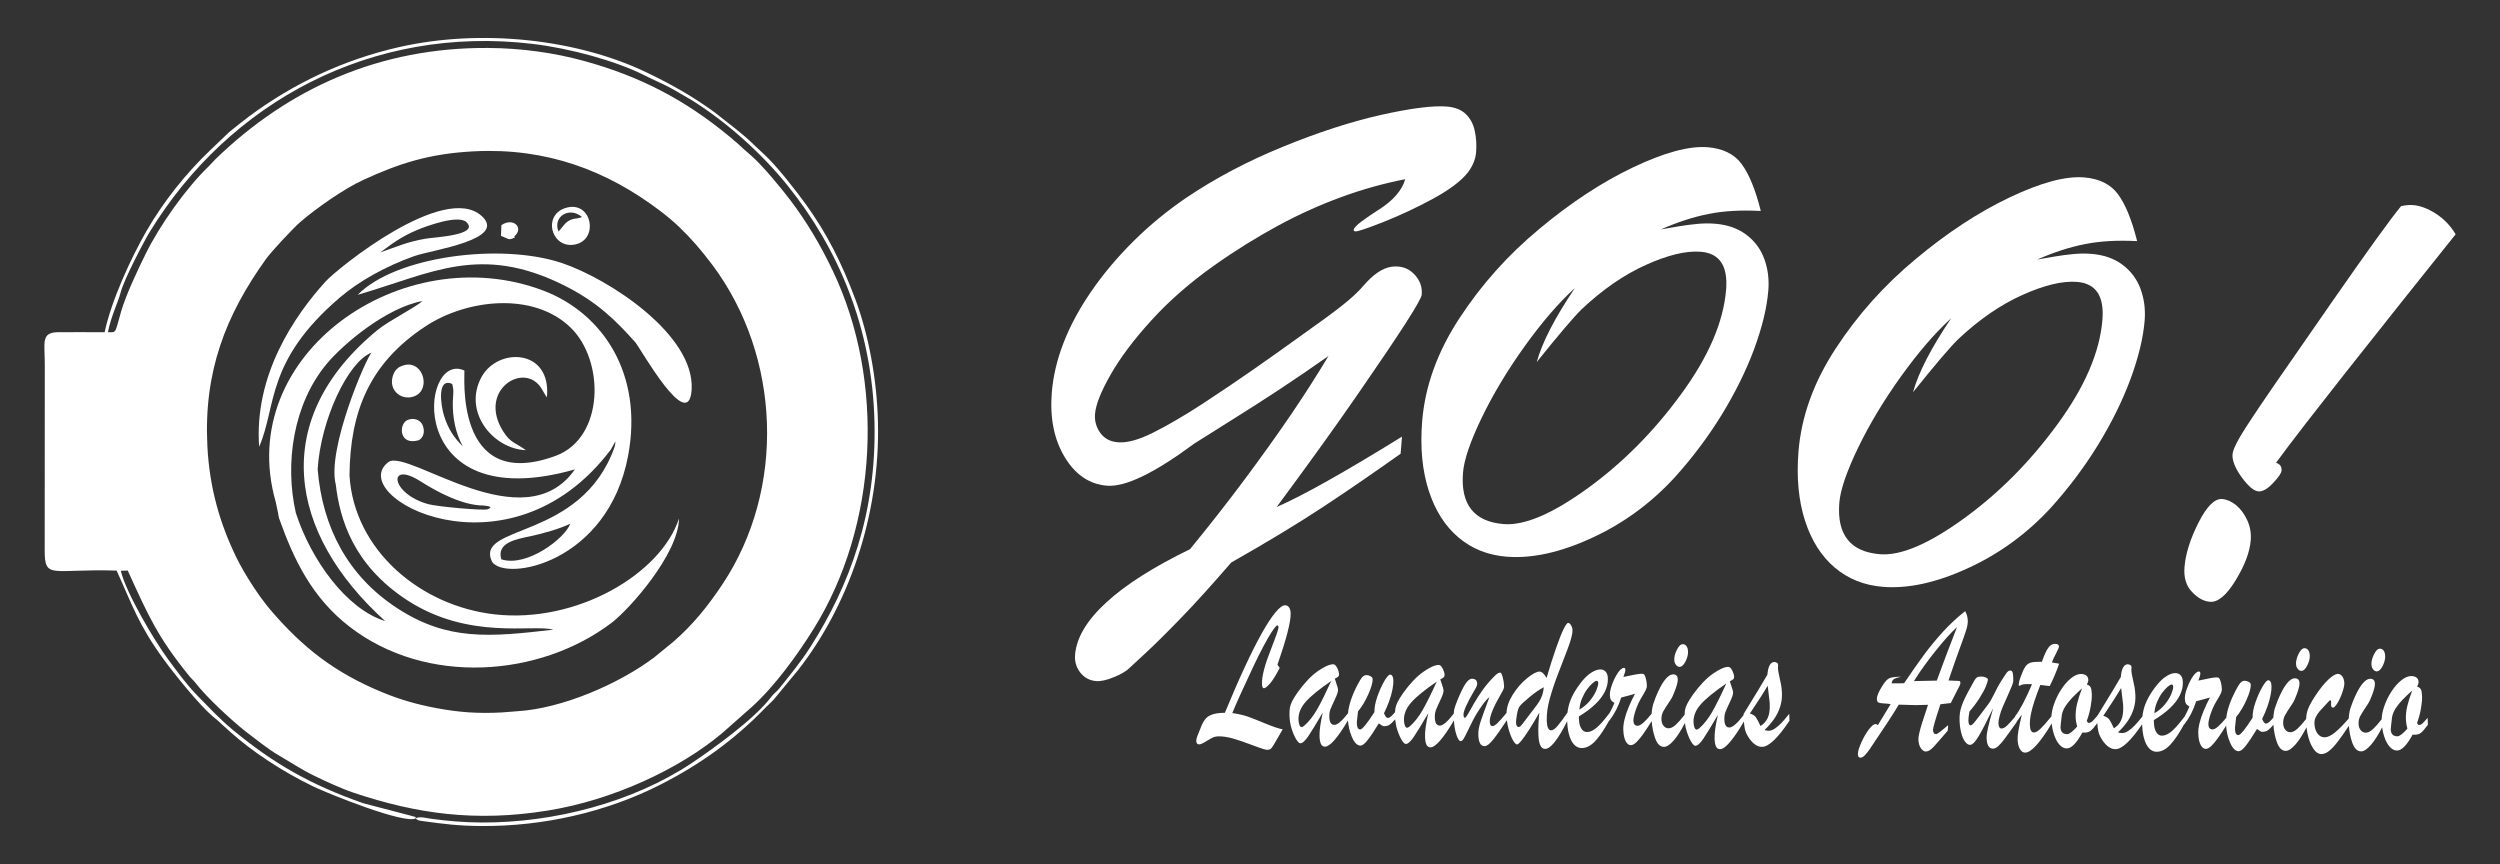<?xml version="1.0" encoding="UTF-8"?> <svg xmlns="http://www.w3.org/2000/svg" id="Capa_1" data-name="Capa 1" viewBox="0 0 2441.93 843.92"><rect x="0" y="0" width="2441.93" height="843.92" fill="#333333" stroke="none"/><defs><style> .cls-1 { fill: #fff; fill-rule: evenodd; } </style></defs><path class="cls-1" d="m489.67,546.33c-4.87-16.27,14.32-19.6,28.36-22.55,12.51-2.63,29.06-7.37,38.98-12.24-4.78,13.89-42.25,42.91-67.34,34.79h0Zm-200.69-45.27c-11.12-48.71-2.4-106.53,30.1-145.62,15.97-19.21,57.92-54.76,93.46-61.38-6.36,6.1-32.56,19.06-43.74,28.24-106.12,87.15-87.8,198.46,7.44,284.37-38.15-11.8-72.56-60.22-87.26-105.61h0Zm-19.69-10.9c.73,3.78,1.59,7.3,2.25,10.63.34,1.7.56,4.07,1.08,5.54,14.49,40.81,32.28,77.48,68.59,105.65,75.01,58.2,186.16,49.5,256.14-3.6,17.25-13.09,65.35-66.98,65.87-101.9-17.7,54.28-100.02,102.64-180.03,93.62-72.49-8.17-137.31-62.68-141.81-135.55.52-62.77,19.66-109.98,74.43-145.94,40.15-26.36,105-33.91,141.45,1.26,33.64,32.47,33.21,107.9-14.63,125.44-100.39,36.81-88.25-82.54-89-83.37-44.01-20.56-60.57,144.5,107.88,96.57-49.46,70.99-161.82-19.76-181.82-7.41-44.47,32.79,116.45,121.1,216.96-11.97l4.53-8.06c-.29,2.23-.17,3.54-1,5.88-32.73,91.73-137.04,74.72-119.58,111.74,12.98,19.64,113.06,1.74,132.9-103.44,15.1-80.03-24.78-139.38-82.84-161.41-137.59-52.18-302.41,62.9-261.37,206.32h0Zm40.99-31.74c4.69,56.73,29.38,104.08,77.61,135.59,49.17,32.12,90.31,28.28,152.55,21.04-19.9-5.6-82.43,10.62-142.93-28.92-52.9-34.58-65.62-79.71-69.5-112.63-8.94-34.69,29.63-123.86,34.92-129.01-23.13,8.7-49.82,66.16-52.65,113.93h0Zm162.05,35.36c-20.52-.01-45.25-13.24-61.86-23.79-32.11-20.37-29.33,12.25,7.92,22.48,9.11,2.5,54.22,6.46,57.75,5.01,6.49-2.51.56-3.14-3.81-3.7h0Zm-38.61-87.63c-3.1-9.91-7.07-37.21,7.49-31.34.64,1.34.44-1.35,1.32,4.23.4,2.52.24,2.41.23,4.89-.02,2.58-.41,5.79-.47,8.55-.35,15.39,2.69,30.81,9.78,43.43-7.91-7.62-14.06-16.05-18.35-29.76Z"></path><path class="cls-1" d="m349.43,287.96c72.27-21.09,119.62-50.08,201.6-9.19,31.86,15.89,49.97,33.67,69.49,55.54,4.73,5.29,52.24,90.83,55.04,46.29,3.35-53.37-80.59-108.15-126.52-123.61-59.77-20.11-162.83-6.76-199.61,30.97Z"></path><path class="cls-1" d="m371.48,246.57c11.38-8.42,20.19-15.36,36.39-22.1,8.12-3.38,39.94-15.26,47.87-7.37,12.7,12.63-31.45,14.61-39.49,15.96-18.84,3.15-29.36,8.17-44.77,13.51h0Zm-118.35,189.84c17.32-39.65,5.89-83.44,78.84-145.83,18.45-15.78,44.97-30.69,72.77-40.47,17.18-6.04,91.61-16.03,65.58-39.28-36.67-32.73-140.63,51.25-152.26,64.08-30.7,33.85-70,91.49-64.93,161.5Z"></path><path class="cls-1" d="m513.65,439.71c-10.06-7.43-14.87-6.75-22.25-18.5-25.36-40.42,21.41-69.1,37.78-41.31l3.34,5.77c.23.36.63.9.83,1.2.19.3.53.83.85,1.21,4.74-47.55-47.76-49.15-63.8-19.93-18.66,33.98,11.16,70.37,43.25,71.56Z"></path><path class="cls-1" d="m545.48,226.14c-5.88-15.07,11.24-24.56,22.97-14.17-5.34,2.31-8.94.63-14.47,4.74-3.13,2.32-5.69,6.72-8.5,9.43h0Zm8.87-23.52c-25.49,5.85-16.14,41.29,7.72,36.11,22.76-4.94,16.3-41.62-7.72-36.11Z"></path><path class="cls-1" d="m391.68,357.8s-5.23,1.54-7.69,8.55c-5.51,15.67,9.53,26.15,21.91,20.21,15.93-7.65,6.09-37.82-14.22-28.76Z"></path><path class="cls-1" d="m409.15,429.97c4.4-2.57,6.22-8.15,3.7-14.56-2.1-5.34-8.88-7.85-15.02-5.05-8.39,3.84-8.44,25.34,11.32,19.61Z"></path><path class="cls-1" d="m502.62,230.62c9.28-8.03-1.21-18.65-12.85-10.73l-.43,10.45,7.11,3.09c.77.09,1.79.47,3.24-.14,6.59-2.78,1.77-.05,2.93-2.67Z"></path><path class="cls-1" d="m463.54,147.78c70.12-3.44,128.85,18.43,181.26,58.19,6.16,4.67,13.14,10.52,18.51,15.64,11.69,11.13,21.98,23.08,32.41,37.01,67.03,89.43,72.13,219,9.75,312.38-14.45,21.63-28.74,39.3-47.73,55.81l-18.81,15.37c-34.32,25.83-89.82,49.9-133.55,52.52-5.2.31-10.19.94-15.5,1.21-23.23,1.21-41.42-.12-63.2-4.17-19.69-3.66-35.92-8.41-52.89-15.39-46.81-19.23-78.27-43.88-109.77-80.81-11.35-13.32-25.48-35.26-33.35-51.48-15.71-32.38-25.99-67.05-28.11-108.29-3.73-72.68,17.84-127.81,57.22-182.73,5.28-7.37,26.4-30,33.34-36.01,15.36-13.31,42.71-32.53,61.4-41.14,35.22-16.2,64.64-25.92,109.02-28.11h0Zm256.04-8.46c5.06,4.75,9.27,8.48,14.34,12.84,10.82,9.3,30.15,32.82,38.55,44.02,15.45,20.6,28.35,41.88,40.9,68.16,51.55,107.95,44.27,248.86-18.53,349.77-15.83,25.43-37.8,55.85-60.32,76.28l-29.24,25.81c-42,35.26-107.09,65.35-170.12,75.52-70.66,11.4-128.15,3.25-189.9-17.46-12.19-4.09-27.57-11.28-38.52-16.61-12.72-6.2-23.7-13.63-34.93-20.11-5.3-3.06-11.44-7.47-16.36-11.18l-15.6-11.93c-13.73-10.84-37.82-33.11-48.69-47.14-2.26-2.91-4-4.16-6.26-6.93-30.76-37.73-40.43-59.72-60.12-103.08l-6.78.28c5.11,21.61,33.1,68.72,46.02,86.17,9.68,13.07,18.07,24.83,29.57,36.54,11.14,11.33,20.71,21.8,33.6,32.48,40.06,33.17,76.2,53.81,127.58,71.81l49.76,13.03c2.85,1.69.74-2.32,1.57,1.74,3.46-2.25,10.28-.21,14.97.42,16.49,2.23,32.18,3.56,48.95,3.66,71.02.41,148.28-19.77,205.87-58.18,20.51-13.69,61.38-43.22,77.02-64,3.07-4.07,5.68-5.46,8.54-9.07,10.25-12.93,20.3-24.79,30.19-40.29,38.24-59.99,64.56-130.46,62.55-219.21-2.12-93.21-36.09-170.63-84.67-231.17-25.26-31.48-59.29-61.91-93.09-83.19-3.99-2.51-7.24-4.11-11.1-6.47-3.73-2.28-8.2-4.82-11.25-6.42-7.91-4.13-16.04-7.5-23.78-11.45-28.83-14.72-74.06-26.76-109.8-31.05-157.22-18.85-296.91,56.73-374.66,184.32-5.37,8.81-24.7,45.84-27.88,58.07-2.73,10.5-9.39,23.27-12.56,39.2,8.8.05,6.61,1.59,12.9-20.19,4.75-16.47,16.75-41.63,24-56.36,13.53-27.5,39.26-64.11,61.86-85.77,2.3-2.21,3.89-4.33,6.43-6.79,71.49-69.28,160.49-109.19,266.09-108.54,32.57.2,64.62,4.64,94.19,12.79,53.92,14.86,97.65,37.48,140.73,72.99,4.18,3.23,4.61,4.26,7.98,6.69h0Zm-313.47,660.02c1.58,2.16,3.61,2.21,7.13,2.71,20.49,2.91,35.25,4.63,56.79,4.78,60.54.45,121.86-13.61,173.75-39.76,41.07-20.7,74.37-45.32,103.27-75.18,2.86-2.95,5.95-5.52,8.85-8.74l23.91-28.97c47.83-61.25,80.14-149.08,77.73-242.64-1.06-41.1-9.04-84.45-22.21-119.6-13.39-35.76-27.79-63.89-47.89-91.97-9.2-12.86-29.3-38.55-41.11-49.25-14.52-13.16-10.55-10.94-27.89-24.97l-20.36-15.98c-21.69-15.84-42.71-27.6-66.72-39.1-67.27-32.28-160.66-42.98-241.52-24.66-54.89,12.44-103.75,35.99-146.25,67.48-6.8,5.04-13.04,10.12-19.72,15.53l-18.03,17.22c-23.72,22.51-46.04,50.37-62.74,79.36-15.05,26.12-34.36,67.95-40.91,98.9-15.17.09-30.19-.21-45.29-.02-17.29.21-13.1,10.13-13.16,31.99l-.09,180.66c-.09,29.36,6.19,18.26,70.26,20.21,15.86,34.82,21.2,52.91,46.66,87.67,10.7,14.61,33.84,43.23,46.88,54.46,3.28,2.83,5.87,4.7,8.85,7.7l8.69,7.83c21.03,18.93,51.09,38.81,81.14,53.28,14.99,7.2,89.41,37.12,99.98,31.06Z"></path><g><path class="cls-1" d="m1369.42,426.5l-1.33,16.67c-25.43,18.08-50.48,35.33-75.35,51.73-24.88,16.4-54.83,34.55-90.1,54.53-18.97,21.93-35.26,39.99-48.74,53.86-13.49,13.97-25.17,25.52-34.94,34.63-9.77,9.12-14.76,13.77-14.99,13.86-3.18,3.4-8.38,6.54-15.6,9.51-7.12,2.98-13.04,4.33-17.64,3.97-6.41-.51-11.67-3.31-15.57-8.35-3.9-5.04-5.59-10.77-5.06-17.29,1.33-16.68,11.53-33.82,30.56-51.23,19.04-17.51,46.35-34.8,81.72-51.97,18.6-22.71,36.57-45.59,53.8-68.73,17.12-23.05,32.27-44.21,45.2-63.29,13.05-19.18,25.11-38.11,36.27-56.69-16.07,11.3-32,22.18-47.68,32.54-15.78,10.35-31.21,20.31-46.26,29.64-15.07,9.44-24.35,15.26-27.87,17.56-3.51,2.19-6.56,4.1-9.28,5.82-38.89,28.83-67.3,42.59-85.27,41.15-17.1-1.37-30.88-10.65-41.33-27.95-10.35-17.18-14.58-38.17-12.59-63.08,1.25-15.6,5.01-31.76,11.4-48.35,6.38-16.59,15.48-33.5,27.29-50.63s25.59-33.45,41.25-48.97c15.77-15.63,32.92-29.64,51.36-42.25,28.43-19.13,59.88-35.76,94.46-49.87,34.58-14.12,66.5-24.47,95.75-31.06,29.36-6.57,50.77-9.27,64.34-8.18,7.91.63,14.06,3.06,18.46,7.28,4.39,4.23,7.4,9.74,8.8,16.41,1.5,6.79,1.91,13.71,1.32,21.08-.53,6.63-3.2,13.08-7.9,19.48-6.71,8.5-18.15,17.05-34.12,25.77-16.08,8.72-32.18,16.25-48.17,22.6-16.11,6.34-25.29,9.48-27.53,9.31-1.29-.1-1.89-.58-1.82-1.44.16-1.92,2.85-4.72,7.99-8.5s10.73-7.64,16.95-11.55c13.72-8.8,22.26-18.65,25.39-29.49-20.66,4.05-41.45,9.81-62.28,17.39-20.72,7.59-41.48,16.9-62.06,28.05-20.69,11.25-41.52,24.1-62.38,38.89-23.61,16.72-44.09,34.66-61.19,53.51-17.22,18.84-30.47,36.61-39.86,53.06-9.39,16.46-14.5,29.28-15.24,38.47-.55,6.84,1.22,13,5.19,18.49,3.97,5.48,9.65,8.52,17.23,9.12,8.76.7,19.87-2.28,33.42-8.94,14.68-7.32,30.92-16.78,48.86-28.46,17.83-11.7,34.31-22.75,49.47-33.37,15.15-10.51,31.46-22.12,49.04-34.8,16.3-11.49,28.99-20.8,38.06-27.93,9.08-7.23,15.93-13.57,20.56-19.01,9.74-11.49,19.06-17.73,27.87-18.96,8.8-1.12,16.04,1.17,21.81,7.02,5.77,5.84,8.24,12.6,7.63,20.3-.2,2.46-5.47,11.93-15.92,28.2-10.45,16.27-26.31,39.74-47.6,70.52-21.29,30.78-47.32,66.99-78.19,108.63,25.28-10.98,66.06-33.86,122.41-68.71Z"></path><path class="cls-1" d="m1622.31,224.08c5.79-1.05,11.56-1.98,17.45-3.01,5.89-1.03,11.76-1.75,17.83-2.34s11.88-.66,17.55-.21c12.08.96,22.23,4.47,30.45,10.62,8.22,6.15,14.15,14.04,17.68,23.68,3.53,9.64,4.87,19.86,3.99,30.76-1.35,16.89-6,35.98-13.84,57.3-7.95,21.42-18.6,42.83-31.84,64.47-13.35,21.63-28.53,41.82-45.53,60.68-23.23,25.36-50.31,45.24-81.24,59.43-30.83,14.2-58.64,20.26-83.22,18.29-18.17-1.45-33.81-7.65-46.91-18.71-13.1-11.05-22.85-26.36-29.15-45.8-6.28-19.54-8.46-42.09-6.42-67.53,2.74-34.2,14.78-67.77,36.24-100.59,21.46-32.92,47.57-62.13,78.34-87.63,30.67-25.62,61.2-45.66,91.62-60.11s54.61-21.02,72.78-19.56c14.86,1.19,25.93,6.7,33.11,16.42,7.18,9.72,13.49,24.96,18.7,45.82-19.5-1.03-36.57-.03-51.34,2.99-14.73,2.92-30.09,7.93-46.25,15.03h0Zm-83.98,57.27c-15.9,14.43-32.26,33.45-49.21,57.05-16.84,23.5-30.87,46.91-41.96,69.9-11.1,23.1-17.16,40.9-18.15,53.41-2.49,31.1,10.79,47.87,39.76,50.19,20.31,1.63,47.48-9.97,81.74-34.76,34.26-24.79,64.79-55.48,91.5-92.07,26.81-36.58,41.48-70.69,44.01-102.22,1.86-23.19-6.41-35.47-24.79-36.94-14.21-1.14-31.98,3.14-53.3,12.72-21.42,9.58-42.26,23.94-62.73,43.16-7.22,6.95-22.06,24.27-44.17,51.87,5.3-19.25,17.78-43.43,37.3-72.31Z"></path><path class="cls-1" d="m1989.88,253.52c5.79-1.04,11.56-1.98,17.45-3.01,5.89-1.03,11.76-1.75,17.83-2.34s11.88-.67,17.55-.21c12.08.97,22.24,4.47,30.46,10.62s14.15,14.04,17.68,23.69c3.53,9.64,4.86,19.86,3.99,30.76-1.36,16.89-6.01,35.98-13.84,57.3-7.96,21.42-18.6,42.83-31.84,64.47-13.35,21.63-28.52,41.82-45.52,60.68-23.23,25.36-50.31,45.24-81.25,59.44-30.83,14.2-58.64,20.26-83.22,18.29-18.17-1.46-33.81-7.66-46.91-18.71-13.1-11.05-22.85-26.36-29.14-45.79-6.29-19.55-8.46-42.09-6.42-67.53,2.74-34.2,14.78-67.77,36.24-100.58,21.46-32.92,47.57-62.13,78.34-87.64,30.67-25.61,61.21-45.65,91.62-60.11,30.42-14.45,54.61-21.01,72.78-19.56,14.86,1.19,25.93,6.7,33.11,16.42s13.49,24.96,18.7,45.82c-19.49-1.03-36.57-.02-51.34,2.99-14.75,2.89-30.1,7.91-46.27,15h0Zm-83.97,57.28c-15.9,14.44-32.26,33.45-49.21,57.06-16.84,23.5-30.87,46.9-41.95,69.89-11.1,23.1-17.16,40.91-18.16,53.41-2.49,31.1,10.79,47.87,39.76,50.19,20.31,1.63,47.48-9.96,81.74-34.76,34.26-24.79,64.8-55.48,91.5-92.07,26.81-36.58,41.48-70.69,44.01-102.22,1.86-23.19-6.41-35.47-24.79-36.94-14.22-1.14-31.99,3.14-53.3,12.72-21.42,9.58-42.25,23.94-62.73,43.17-7.23,6.95-22.06,24.27-44.17,51.86,5.3-19.26,17.77-43.44,37.3-72.31Z"></path><path class="cls-1" d="m2345.29,201.32c4.49-.93,8.38-1.27,11.8-.99,6.85.55,14.27,3.29,22.14,8.34,7.88,5.04,14.33,11.8,19.37,20.16-10.99,13.65-28.81,35.99-53.45,66.93-24.65,31.05-43.07,54.21-55.17,69.59-12.21,15.48-24.68,31.48-37.62,48.08-12.84,16.61-22.58,29.49-29.24,38.64,3.89,1.06,5.73,3.69,5.42,7.64-.2,2.46-3,6.54-8.41,12.24-5.4,5.7-10.13,8.33-14.09,8.01-4.59-.37-10.03-5-16.53-13.91-6.39-8.9-9.33-16.45-8.85-22.44.24-2.99,2.23-7.78,6.02-14.68,3.88-6.79,10.4-17.02,19.67-30.7,9.27-13.67,19.62-28.76,31.16-45.26,11.54-16.5,25.54-36.79,42.2-60.84,32.58-46.78,54.37-77.08,65.58-90.81h0Zm-186.61,386.5c-6.2-.5-12.18-3.77-17.72-9.81-5.65-5.93-8.02-13.98-7.21-24.03,1.04-13.04,5.65-27.62,13.7-43.54,8.06-15.92,15.77-23.59,23.14-23,4.49.36,9.07,2.34,13.51,5.92,4.44,3.69,8.03,8.5,10.87,14.64,2.85,6.04,4.04,12.7,3.48,19.75-.92,11.44-5.83,24.49-14.75,39.05-8.92,14.67-17.33,21.64-25.02,21.02Z"></path><path class="cls-1" d="m1869.47,665.28l22.34-.48c2.4-6.52,4.35-11.83,5.86-15.87,1.49-4.04,3.14-8.42,4.94-13.18,1.8-4.76,3.37-8.76,4.65-12.07,1.3-3.31,2.74-7.04,4.3-11.21-3.22,3.02-6.48,6.36-9.82,10.07-3.32,3.68-7.06,8.15-11.22,13.35-4.14,5.19-7.82,10.04-11.05,14.52-3.23,4.43-6.56,9.39-10,14.87h0Zm13.77,23.16c-5.5.21-9.55.32-12.12.3-3.96-.03-9.45-.2-16.45-.48-1.38,2.34-3.09,5.1-5.1,8.3-2.02,3.2-3.92,6.17-5.72,8.89-1.79,2.72-3.34,5.03-4.65,6.95-1.28,1.9-2.36,3.51-3.19,4.79-4.85,7.27-8.04,11.98-9.5,14.22-1.46,2.21-3.02,4.2-4.68,5.99-1.63,1.78-3.16,2.68-4.6,2.67-1.6-.01-2.44-1.13-2.51-3.27-.07-2.36.94-6.02,3.08-10.91,2.15-4.93,4.6-9.27,7.37-13.03,2.77-3.75,5.09-5.64,6.93-5.63.49,0,1.24.35,2.18,1.02l12.43-20.46c-1.66-.36-3.84-.58-6.5-.7-2.67-.12-4.46-.44-5.4-.9-.96-.49-1.44-1.63-1.5-3.47-.09-2.9,1.88-7.49,5.89-13.69,2.19-3.44,4.29-5.61,6.28-6.57,2-.92,5.85-1.41,11.54-1.45-3.35.67-5.7,1.45-7.06,2.34-1.38.93-2.09,2.27-2.18,4.1,1.32.01,2.57.02,3.68.02,1.13.01,2.62.02,4.43-.01,1.81-.02,3.15-.08,4.02-.15,7.21-10.74,13.76-20.1,19.65-28.05,5.91-7.95,12.17-15.52,18.77-22.67,6.59-7.15,13.66-13.68,21.19-19.64,1.61,2.91,2.46,5.96,2.56,9.14.09,2.63-.41,5.67-1.47,9.08-1.04,3.45-3.33,9.9-6.81,19.36-3.48,9.49-6.99,19.53-10.56,30.19,1.3.01,2.36.02,3.21.06.87.04,1.77.11,2.73.19,2.62.02,4.22.09,4.82.23.57.14.87.8.91,2.01.02.55-.3,1.52-.96,2.9-.66,1.38-1.86,3.65-3.55,6.86-1.68,3.21-3.32,6.45-4.91,9.76l-10.11,1.15c-4.92,14.8-7.33,23.16-7.26,25.06.09,2.77,1.13,4.16,3.1,4.17.96,0,4.87-2.94,11.72-8.84l-.39,5.39c-3.63,4.16-6.45,7.43-8.47,9.8s-3.77,4.37-5.27,5.95c-1.48,1.58-2.86,2.75-4.08,3.5-1.24.79-2.5,1.16-3.8,1.15-1.5-.01-3.05-1.06-4.57-3.1-1.55-2.09-2.38-5-2.5-8.8-.05-1.52.28-3.74.97-6.6.68-2.87,1.44-5.63,2.25-8.25.8-2.62,2.86-8.94,6.16-18.87h0Zm-180.13,10.01l-.03-.97c11.28-18.29,19.01-31.1,23.24-38.44.74-8.33,3.03-12.46,6.9-12.44.96.01,2.02.43,3.15,1.23l.48,1.94c-.16.79-.22,1.97-.17,3.45.04,1.28.45,3.67,1.24,7.14.77,3.49,1.39,6.44,1.84,8.8.43,2.35.71,5.05.8,8.02.14,4.46-.4,8.71-1.66,12.78-1.25,4.11-3.13,8.01-5.62,11.76-2.49,3.72-5.76,7.54-9.78,11.42,1.66.43,2.99.64,3.95.65,1.88.01,3.91-.67,6.06-2.04,2.12-1.37,4.3-3.22,6.51-5.52,2.21-2.34,4.75-5.33,7.67-9.01l.22,6.78c-5.61,8.4-10.66,14.73-15.18,19.06-4.5,4.33-8.43,6.48-11.78,6.46-4.33-.03-8.43-2.76-12.28-8.17-2.27-3.26-3.72-6.39-4.35-9.33-.41-1.96-.71-4.38-.92-7.25-10.63,18.05-18.41,27.04-23.31,27.01-1.81-.01-3.12-.89-3.95-2.62-.81-1.73-1.27-4.26-1.38-7.65-.18-5.33.9-13.03,3.2-23.15-6.38,10.89-11.1,18.64-14.22,23.25-3.13,4.58-5.74,6.88-7.86,6.87-1.01-.01-2.3-1.29-3.92-3.86-1.59-2.6-3.04-5.93-4.35-10.02-.88-2.73-1.49-5.54-1.84-8.4-3.81,7.39-7.42,13.06-10.83,16.96-3.72,4.26-6.93,6.39-9.64,6.37-3.79-.02-6.69-2.94-8.71-8.77-1.77-5.08-2.85-10.56-3.25-16.44-3.32,5.27-6.08,9.49-8.28,12.6-2.39,3.37-4.59,6.02-6.64,8.02-2.06,1.95-3.91,2.94-5.58,2.94-1.93-.01-3.58-1.34-4.96-3.94s-2.14-6.38-2.3-11.28c-.09-2.91.32-6.23,1.21-9.92.89-3.72,2.25-7.73,4.06-12.08,1.82-4.34,3.86-8.69,6.17-13-1.29.41-2.71.82-4.32,1.25-1.59.44-3.27.88-5.07,1.36-1.78.44-3.16.81-4.11,1.08-2.58,8.38-6.48,15.96-11.67,22.75v-.42c-4.65,8.54-9.08,15.14-13.28,19.77-4.39,4.85-8.93,7.28-13.64,7.25-4.08-.03-7.4-2.37-9.96-7.05-2.53-4.68-3.94-11.05-4.2-19.18-9.08,18.07-16.25,27.08-21.54,27.04-2.19-.01-3.78-1.23-4.8-3.66-1.05-2.46-1.63-6.06-1.79-10.87-.21-6.47.13-13.45.99-20.95-3.84,6.72-7.25,12.44-10.3,17.16s-5.53,8.23-7.45,10.53c-1.93,2.3-3.26,3.47-3.99,3.47-1.2-.01-2.59-1.44-4.17-4.28-1.6-2.85-2.99-6.45-4.19-10.85-.77-2.82-1.32-5.67-1.66-8.55-5.8,8.76-10.3,15.14-13.5,19.1-3.38,4.16-6.16,6.25-8.37,6.24-3.77-.02-5.77-3.7-6.01-11-.07-2.14.1-4.29.48-6.36.4-2.11.97-4.28,1.7-6.52.73-2.27,1.85-5.49,3.38-9.69,1.51-4.25,3.26-9,5.26-14.32-2.55,1.95-5.72,5.81-9.49,11.55-2.47,3.65-4.53,7.1-6.23,10.37-1.68,3.27-3.47,6.89-5.39,10.89-1.92,4.03-3.34,6.72-4.24,8.1s-1.81,2.06-2.78,2.06c-1.48-.01-2.9-2.27-4.3-6.8-1.2-3.9-1.95-8.36-2.26-13.36-10.4,17.53-18.02,26.27-22.85,26.24-1.81-.01-3.11-.89-3.95-2.62-.81-1.73-1.27-4.26-1.38-7.65-.18-5.33.9-13.03,3.2-23.15-6.38,10.89-11.1,18.64-14.22,23.25-3.13,4.58-5.74,6.88-7.86,6.87-1.01-.01-2.3-1.3-3.92-3.86-1.59-2.6-3.04-5.93-4.35-10.02-1.06-3.31-1.74-6.73-2.04-10.23-2.14,2.5-3.88,4.21-5.2,5.17-1.47,1.06-3.36,1.61-5.72,1.59-.92,0-2.6-.92-5.04-2.77-4.45,7.27-8.09,12.71-10.91,16.32-2.83,3.61-5.17,5.4-7.01,5.39-3.18-.02-5.96-2.84-8.38-8.43-2.14-4.94-3.41-10.3-3.83-16.1-10.19,17.09-17.69,25.61-22.46,25.58-1.82-.01-3.12-.89-3.95-2.62-.81-1.73-1.27-4.26-1.38-7.65-.17-5.33.9-13.03,3.21-23.15-6.39,10.89-11.1,18.64-14.22,23.25-3.12,4.57-5.73,6.87-7.86,6.86-1.01-.01-2.3-1.29-3.92-3.86-1.59-2.6-3.04-5.93-4.35-10.02-1.31-4.09-2.04-8.35-2.18-12.71-.1-3.18.02-5.84.35-7.95.36-2.14,1.09-4.32,2.21-6.52,1.13-2.24,2.94-5.17,5.44-8.78,6.69-9.29,13.25-16.17,19.7-20.65,6.42-4.49,11.44-6.71,15.02-6.68.96,0,1.88.6,2.77,1.78.86,1.18,1.56,2.57,2.09,4.13.54,1.56.82,2.7.84,3.47.04,1.21-.26,2.1-.88,2.65-.61.59-1.72,1.27-3.32,2.05.37,1.11.83,2.5,1.38,4.2.57,1.66.99,3.05,1.31,4.09.32,1.07.46,1.97.49,2.8.05,1.62-.95,4.63-3.05,9.04-2.07,4.41-3.54,7.66-4.37,9.76-.83,2.1-1.19,4.66-1.09,7.7.16,4.98,1.8,7.52,4.93,7.53,3,.02,7.43-3.77,13.31-11.36.72-7.96,3.76-17.13,9.14-27.5,1.95-3.76,3.54-6.34,4.77-7.72,1.2-1.38,2.62-2.06,4.25-2.05,1.36.01,2.69.4,3.97,1.13,1.25.77,1.91,1.64,1.95,2.64.11,3.39-1.28,8.33-4.16,14.81-2.85,6.48-6.25,12.13-10.15,16.88l-.94,8.5c-.16,1.07-.21,2.28-.16,3.63.12,3.63,1.22,5.47,3.29,5.49,1.98.01,6.6-5.63,13.86-16.93-.09-4.36.85-9.43,2.85-15.16,2.01-5.69,4.25-10.73,6.74-15.03,2.5-4.31,4.41-6.44,5.68-6.43,2.03.01,3.1,1.99,3.23,5.9.07,2.35-.23,5.26-.9,8.64-.67,3.42-1.7,7.08-3.08,11.01-1.38,3.97-3.11,8-5.19,12.17,1.25,3.05,2.46,4.58,3.65,4.59,1.01,0,2.1-.51,3.3-1.54,1.05-.94,2.32-2.28,3.82-4.07.06-1.3.17-2.47.34-3.51.36-2.14,1.09-4.32,2.22-6.52,1.13-2.24,2.94-5.17,5.44-8.78,6.69-9.3,13.25-16.17,19.7-20.65,6.43-4.49,11.44-6.71,15.02-6.68.97,0,1.88.6,2.77,1.78.86,1.18,1.57,2.57,2.09,4.13.55,1.56.82,2.7.84,3.46.04,1.21-.26,2.11-.88,2.66-.62.59-1.72,1.27-3.33,2.05.37,1.11.84,2.5,1.39,4.2.57,1.66.99,3.05,1.31,4.09.32,1.07.46,1.97.49,2.8.05,1.63-.95,4.63-3.05,9.04-2.07,4.41-3.54,7.65-4.37,9.76-.83,2.1-1.19,4.66-1.09,7.71.16,4.98,1.8,7.51,4.93,7.54,3.04.02,7.57-3.89,13.57-11.71.08-1.75.27-3.24.57-4.46.5-2.07,1.53-5.04,3.13-8.9,2.92-7.14,5.51-12.38,7.68-15.72,2.21-3.31,4.36-4.98,6.46-4.97,1.48.01,2.67.4,3.59,1.13.92.77,1.4,1.91,1.45,3.47.02.69-.07,1.38-.33,2.14s-.54,1.42-.87,2.03c-.31.59-1,1.79-2.05,3.52-6.87,11.78-10.25,19.43-10.13,22.93.07,1.97.54,2.94,1.41,2.95.54,0,1.56-1.31,3.08-3.89,1.49-2.58,3.43-6,5.79-10.2,2.39-4.2,5.21-8.57,8.48-13.15,3.29-4.58,7.03-8.98,11.25-13.21,2.37-2.51,4.35-3.74,5.95-3.73.76,0,1.51,1.49,2.34,4.48.8,2.98,1.25,5.99,1.36,9.07.05,1.48-.87,3.72-2.75,6.76-7.67,13.2-11.42,22.4-11.26,27.59.09,2.91.94,4.36,2.57,4.38,1.32.01,3.03-1.02,5.1-3.08,1.92-1.87,4.82-5.13,8.69-9.73.25-5.8,2.2-11.64,5.84-17.49,4.1-6.62,8.84-12.12,14.23-16.47,5.37-4.36,9.45-6.51,12.2-6.49,2.26.02,4.55,2.11,6.85,6.27,3.18-10.84,6.24-20.47,9.17-28.89,2.93-8.42,5.41-14.66,7.42-18.76,2.04-4.1,3.52-6.17,4.44-6.16,1.01.01,1.96.74,2.85,2.2.9,1.46,1.4,3.09,1.46,4.92.11,3.53-1.45,9.53-4.66,18.05-3.24,8.52-6.4,16.8-9.56,24.91-3.13,8.07-5.79,16.04-7.98,23.88-2.17,7.87-3.16,15.13-2.94,21.8.2,6.09,1.64,9.14,4.3,9.16,1.6.01,3.58-1.33,5.95-3.98,2.34-2.64,5.68-7.08,9.98-13.35v.11c.42-3.87,1.24-7.51,2.47-10.91,2.05-5.77,5.52-11.83,10.43-18.19,3.37-4.37,6.73-7.67,10.11-9.86,3.37-2.23,6.42-3.31,9.12-3.3,2.17.02,3.91.75,5.21,2.21,1.32,1.46,2.02,3.64,2.12,6.55.14,4.25-.8,8.5-2.84,12.7-2.03,4.21-5.19,8.37-9.49,12.53-4.32,4.12-9.65,8.1-16,11.9l.08,2.53c.13,3.98.89,7.1,2.3,9.32,1.42,2.25,3.19,3.37,5.36,3.39,2.24.01,4.57-.73,6.92-2.27,2.37-1.54,4.71-3.6,7.01-6.14,2.32-2.55,5.13-5.99,8.43-10.29h0c2.01-3.77,3.55-7.02,4.63-9.76-1.51-.77-2.6-1.68-3.29-2.79-.72-1.08-1.1-2.71-1.17-4.85-.08-2.45.53-5.53,1.77-9.22,1.26-3.72,2.85-7.21,4.77-10.45,1.92-3.23,3.69-5.3,5.31-6.25.64-.45,1.25-.69,1.86-.68.92,0,1.41.63,1.45,1.95.04,1.14-.62,3.45-1.94,6.97,9.42-2.12,15.37-3.15,17.87-3.14.97.01,1.63.15,2.02.43.8.6,1.48,2.02,2.07,4.27.57,2.25.9,4.47.97,6.71.05,1.42-.32,2.94-1.12,4.59s-2.18,4.07-4.15,7.24c-2.32,3.86-4.21,8.03-5.74,12.55-1.5,4.52-2.21,7.94-2.14,10.22.1,3.18,1.5,4.78,4.16,4.8,2.72.02,7.26-3.89,13.62-11.75.05-1,.14-1.97.25-2.93.3-2.42.69-4.39,1.13-5.94.46-1.55,1.33-3.97,2.61-7.28,6.04-14.9,11.78-22.33,17.2-22.3,2.8.02,4.27,1.62,4.37,4.8.07,2.14-.74,5.53-2.4,10.12-1.66,4.59-3.18,7.86-4.53,9.82-3.82,5.65-6.31,9.58-7.44,11.78-1.15,2.24-1.68,4.76-1.59,7.6.08,2.42.76,4.46,2.06,6.1,1.3,1.63,2.93,2.43,4.91,2.45,2.16.01,4.51-1.15,7.02-3.45,2.27-2.07,5.13-5.29,8.58-9.66.05-1.6.17-3.02.36-4.25.36-2.14,1.09-4.32,2.22-6.52,1.13-2.24,2.94-5.17,5.44-8.78,6.69-9.29,13.25-16.17,19.7-20.65,6.42-4.49,11.44-6.71,15.02-6.68.97,0,1.88.6,2.77,1.78.86,1.18,1.57,2.57,2.09,4.13.55,1.56.82,2.7.84,3.46.04,1.21-.26,2.11-.88,2.66-.62.59-1.72,1.27-3.33,2.05.37,1.11.84,2.5,1.38,4.2.57,1.66.99,3.05,1.31,4.09.32,1.07.46,1.97.49,2.8.05,1.62-.95,4.62-3.05,9.04-2.07,4.41-3.54,7.65-4.37,9.76-.83,2.1-1.19,4.66-1.09,7.71.16,4.98,1.8,7.51,4.93,7.53,3.14-.1,7.74-4.11,13.88-12.16h0Zm-455.37-49.18c8.9-25.43,13.2-42.2,12.94-50.3-.08-2.46-.61-4.32-1.57-5.68s-2.26-2.05-3.93-2.07c-2.36-.01-5.44,2.28-9.29,6.89-3.86,4.61-8.3,11.36-13.33,20.31-5.01,8.96-10.56,19.96-16.61,32.99-6.08,13.03-12.56,28-19.53,44.83-4.96.04-8.95.57-11.96,1.55-3.01.99-5.27,2.39-6.81,4.21-1.57,1.79-2.99,4.3-4.32,7.54-1.31,3.21-2.68,6.63-4.07,10.18-.56,1.56-.8,2.94-.76,4.15.07,2.14,1,3.22,2.79,3.23,1.25.01,3.37-.87,6.36-2.72,3-1.85,5.34-3.15,7.03-3.97,1.72-.78,3.75-1.19,6.15-1.17,4.22.02,8.93.78,14.12,2.3,5.18,1.52,10.75,3.42,16.72,5.71,5.96,2.25,10.3,3.77,13.03,4.58,2.76.78,4.8.76,6.14-.1.85-.55,2.05-2.1,3.61-4.71,1.54-2.58,4.37-7.47,8.45-14.65-3.55-.57-9.12-2.41-16.69-5.57-7.6-3.16-13.37-5.41-17.34-6.82-3.98-1.41-9.04-2.58-15.19-3.49,2.99-7.42,8.5-19.72,16.6-36.96,7.12-15.48,13.14-27.47,18.07-35.95,4.93-8.48,8.02-12.7,9.31-12.7.73,0,1.13.66,1.17,1.94.05,1.48-2.45,8.73-7.51,21.7-5.99,15.04-8.88,26.16-8.64,33.38.09,2.91.71,4.36,1.82,4.37,1.32.01,3.37-1.57,6.09-4.73s5.86-8.23,9.4-15.16l-2.25-3.11h0Zm1123.51,51.89c-1.95,2.2-3.2,3.65-3.79,4.26-.57.66-1.24,1.24-1.97,1.82-.73.55-1.5.85-2.28.85h-1.03s-1.31-1.85-1.31-1.85c1.65-4.31,2.92-8.91,3.79-13.84.87-4.9,1.26-8.98,1.16-12.24-.11-3.32-.52-5.6-1.19-6.85-.68-1.25-1.91-2.16-3.67-2.69,1-1.76,1.47-3.31,1.42-4.66-.06-1.77-.71-3.11-2-4.13-1.28-.98-2.99-1.47-5.16-1.48-3.02-.02-6.27,1.38-9.71,4.16-3.47,2.78-6.67,6.42-9.61,10.97-2.96,4.55-5.35,9.44-7.13,14.68-1.52,4.48-2.34,8.64-2.45,12.46-3.43,4.34-6.28,7.54-8.53,9.6-2.51,2.3-4.86,3.46-7.02,3.45-1.98-.01-3.61-.82-4.91-2.45-1.3-1.63-1.98-3.68-2.06-6.1-.09-2.84.44-5.36,1.59-7.6,1.13-2.21,3.62-6.13,7.44-11.78,1.35-1.96,2.87-5.24,4.53-9.83s2.47-7.97,2.4-10.12c-.11-3.18-1.57-4.78-4.37-4.8-5.42-.03-11.16,7.4-17.2,22.3-1.29,3.31-2.15,5.73-2.61,7.28-.44,1.56-.83,3.52-1.13,5.94-.12,1.08-.21,2.18-.27,3.31-5.05,5.87-9.5,10.38-13.32,13.52-3.97,3.26-7.4,4.86-10.3,4.84-2.8-.02-5.1-1.28-6.95-3.78-1.83-2.53-2.8-5.76-2.93-9.77-.07-2.14.36-4.22,1.29-6.15.92-1.97,2.21-3.89,3.84-5.82,1.66-1.89,4.71-5.19,9.14-9.9.52-.62.99-.86,1.39-.75.38.11.61.55.63,1.39.02.45,0,.94,0,1.42-.01.44-.02.96-.05,1.52.06,1.9.68,2.84,1.88,2.85,1.11.01,2.55-1.47,4.33-4.4,1.81-2.93,3.4-6.37,4.77-10.38,1.4-3.96,2.06-7.04,1.99-9.21-.09-2.56-.72-4.71-1.93-6.41-1.22-1.71-2.65-2.55-4.3-2.55-2.31-.02-5.4,1.8-9.31,5.47-3.91,3.64-8.1,8.84-12.57,15.55-3.77,5.65-6.28,10.27-7.54,13.85-.98,2.74-1.53,5.8-1.66,9.16-3.39,4.28-6.21,7.44-8.44,9.49-2.52,2.3-4.86,3.46-7.03,3.45-1.98-.01-3.61-.82-4.91-2.45-1.3-1.63-1.98-3.68-2.06-6.1-.09-2.84.44-5.35,1.59-7.6,1.13-2.2,3.61-6.13,7.44-11.78,1.35-1.96,2.87-5.24,4.53-9.83s2.47-7.97,2.4-10.11c-.1-3.18-1.57-4.78-4.37-4.8-5.42-.03-11.16,7.4-17.2,22.3-1.29,3.31-2.15,5.72-2.61,7.28-.44,1.56-.83,3.52-1.13,5.94-.11.94-.19,1.9-.25,2.89-1.57,1.89-2.91,3.31-4,4.28-1.19,1.03-2.28,1.54-3.29,1.54-1.2-.01-2.41-1.54-3.66-4.59,2.08-4.17,3.81-8.2,5.19-12.17,1.38-3.93,2.41-7.59,3.08-11.01.67-3.38.97-6.29.9-8.64-.13-3.91-1.2-5.89-3.23-5.9-1.27-.01-3.18,2.12-5.68,6.43s-4.73,9.35-6.74,15.04c-2,5.73-2.94,10.8-2.85,15.16-7.27,11.3-11.89,16.94-13.86,16.93-2.07-.02-3.17-1.86-3.29-5.49-.04-1.35.01-2.56.16-3.63l.95-8.5c3.9-4.75,7.29-10.4,10.14-16.88,2.87-6.48,4.27-11.42,4.16-14.81-.03-1-.69-1.87-1.94-2.64-1.27-.73-2.6-1.13-3.97-1.13-1.63-.01-3.04.67-4.25,2.05-1.23,1.38-2.81,3.96-4.76,7.72-5.13,9.88-8.14,18.68-9.03,26.37-6.2,7.62-10.65,11.4-13.32,11.39-2.66-.02-4.05-1.62-4.16-4.8-.07-2.28.64-5.7,2.14-10.22,1.52-4.52,3.41-8.69,5.74-12.55,1.97-3.17,3.35-5.58,4.15-7.24.79-1.65,1.17-3.17,1.12-4.59-.07-2.25-.4-4.46-.97-6.71-.59-2.25-1.27-3.67-2.07-4.27-.39-.28-1.05-.42-2.02-.43-2.5-.02-8.45,1.02-17.87,3.14,1.32-3.52,1.98-5.83,1.94-6.97-.05-1.31-.53-1.94-1.45-1.95-.61,0-1.22.23-1.86.68-1.62.96-3.39,3.02-5.31,6.25-1.92,3.24-3.5,6.73-4.77,10.45-1.25,3.69-1.85,6.77-1.77,9.22.07,2.15.45,3.78,1.17,4.85.7,1.11,1.79,2.02,3.29,2.79-1.08,2.74-2.62,5.98-4.63,9.76h0c-3.3,4.3-6.11,7.74-8.43,10.29-2.3,2.55-4.63,4.61-7.01,6.14-2.36,1.54-4.69,2.29-6.92,2.27-2.17-.02-3.95-1.13-5.36-3.39-1.41-2.22-2.17-5.33-2.3-9.31l-.08-2.53c6.35-3.8,11.69-7.77,16-11.9,4.29-4.16,7.46-8.32,9.49-12.53,2.03-4.2,2.98-8.45,2.84-12.7-.09-2.91-.8-5.09-2.12-6.55-1.3-1.46-3.04-2.2-5.21-2.21-2.71-.02-5.76,1.07-9.12,3.3-3.39,2.19-6.75,5.49-10.11,9.86-4.9,6.36-8.38,12.43-10.43,18.19-1.23,3.43-2.06,7.09-2.48,10.99-2.81,3.54-5.27,6.42-7.41,8.69-2.21,2.3-4.39,4.15-6.51,5.53-2.14,1.37-4.17,2.04-6.06,2.03-.97,0-2.29-.22-3.95-.65,4.02-3.88,7.29-7.7,9.78-11.42,2.49-3.75,4.37-7.65,5.62-11.76,1.26-4.07,1.8-8.32,1.65-12.79-.09-2.97-.37-5.67-.8-8.02-.46-2.36-1.07-5.3-1.84-8.8-.8-3.47-1.2-5.86-1.25-7.14-.05-1.48.01-2.66.17-3.45l-.48-1.94c-1.14-.8-2.18-1.22-3.15-1.23-3.86-.02-6.15,4.11-6.89,12.44-4.19,7.26-11.8,19.88-22.88,37.86v-.04c-1.95,2.2-3.2,3.65-3.79,4.26-.57.66-1.23,1.24-1.97,1.82-.74.55-1.5.86-2.28.85h-1.04l-1.31-1.84c1.65-4.31,2.91-8.9,3.79-13.84.88-4.9,1.26-8.98,1.16-12.23-.11-3.32-.51-5.61-1.19-6.86-.68-1.24-1.91-2.16-3.67-2.68,1-1.76,1.47-3.31,1.43-4.66-.06-1.76-.71-3.11-2-4.12-1.28-.98-2.99-1.47-5.16-1.49-3.02-.02-6.27,1.38-9.71,4.16-3.47,2.78-6.67,6.43-9.61,10.97-2.96,4.54-5.34,9.44-7.12,14.68-1.41,4.15-2.21,8.02-2.42,11.6-4.26,5.23-7.67,9.12-10.27,11.69-2.74,2.71-5,4.09-6.75,4.07-2.52-.01-3.87-2.38-4.02-7.04-.11-3.42.22-7.09.99-10.92.77-3.87,1.93-8.11,3.45-12.74,1.52-4.62,3.45-9.87,5.73-15.74,1.3.15,2.39.26,3.29.37.92.11,1.8.22,2.67.33.87.11,1.96.22,3.26.37,3.72-7.45,6.78-14.72,9.16-21.83-.69-.14-1.66-.32-2.89-.54-1.21-.21-2.63-.46-4.19-.72.93-2.45,2.34-5.45,4.2-9,1.86-3.58,2.78-5.76,2.75-6.59-.05-1.66-1.35-2.53-3.9-2.55-2.52-.02-4.74,1.32-6.63,3.97-1.89,2.65-3.93,7.17-6.18,13.58l-2.96-.02c-3.54-.02-6.28.27-8.22.92-1.93.61-3.54,1.85-4.85,3.67-1.31,1.83-2.65,4.62-4.04,8.38-1.77,4.41-2.6,7.73-2.53,9.95.01.38.11.59.3.59s.52-.1,1-.34c.46-.24.98-.45,1.53-.65,1.31-.54,3.32-.77,6.05-.75.83,0,1.53.01,2.12.05.61.04,1.25.11,1.96.15-6.39,14.93-11.89,25.34-16.53,31.26l.02.47c-3.49,4.11-6.14,6.98-7.91,8.67-2.01,1.89-3.8,2.81-5.38,2.8-1.88-.01-2.88-1.78-3-5.28-.05-1.63.36-4.04,1.22-7.22.86-3.21,1.87-6.14,3.08-8.87,2.24-5.04,4.15-9.42,5.79-13.1,1.63-3.69,2.7-6.24,3.24-7.63.52-1.38.86-2.51,1.02-3.38.16-.86.22-2.04.17-3.45-.1-3.08-.38-5.16-.79-6.16-.44-1.01-1.2-1.53-2.29-1.54-1.16,0-2.33.78-3.53,2.37-1.17,1.59-3.39,4.99-6.64,10.23-1.38,2.27-3.2,5.68-5.41,10.24-2.23,4.55-4.19,7.96-5.93,10.23-2.32,3.03-4.97,6.5-7.88,10.43-2.93,3.93-5.04,6.57-6.26,7.95-1.25,1.37-2.15,2.06-2.69,2.06-1.53-.01-2.33-1.47-2.43-4.37-.07-2.11.28-5.12,1.02-9.12,3.81-4.36,7.13-8.8,9.99-13.35,2.87-4.55,4.93-8.41,6.2-11.55,1.24-3.17,1.85-5.38,1.81-6.59-.02-.59-.7-1.22-2.06-1.77-1.36-.6-2.76-.88-4.25-.9-2.02-.01-3.48.25-4.35.84-.88.58-1.76,1.65-2.65,3.27s-1.98,3.62-3.29,5.96c-2.16,3.86-4,7.27-5.48,10.3-1.48,3.03-2.68,5.86-3.56,8.45s-1.44,4.97-1.72,7.15c-.28,2.14-.37,4.6-.28,7.29.14,4.12.66,7.99,1.58,11.6.92,3.64,2.17,6.52,3.7,8.67,1.55,2.11,3.19,3.2,4.93,3.21,2.22.02,4.95-2.7,8.26-8.18,3.28-5.44,8.07-14.65,14.32-27.57-2.33,8.21-3.98,14.53-4.99,18.88s-1.47,7.81-1.38,10.36c.22,6.78,2.27,10.18,6.13,10.2,1.72.01,3.48-.84,5.31-2.53,1.83-1.68,3.99-4.16,6.45-7.46,2.46-3.3,6.27-8.57,11.42-15.83l-.02-.51.32-.42c.54-.72,1.04-1.38,1.49-2.03.48-.62.97-1.34,1.54-2.1.54-.79,1.13-1.55,1.74-2.37-1.61,6.94-2.71,12.12-3.33,15.57-.6,3.42-.85,6.39-.77,8.88.12,3.7.85,6.75,2.21,9.14,1.32,2.37,3.03,3.55,5.11,3.56,5.82.04,14.47-9.43,25.95-28.42.37,3.69,1.07,7.12,2.1,10.27,1.39,4.33,3.19,7.74,5.4,10.27,2.2,2.5,4.57,3.77,7.17,3.78,4.55.03,9.65-5.16,15.28-15.53,3.47.3,6.09-.21,7.89-1.54,1.73-1.32,3.97-3.87,6.74-7.67.21,3.18.53,5.84.97,7.96.64,2.94,2.08,6.06,4.35,9.33,3.85,5.42,7.95,8.14,12.28,8.17,3.35.02,7.28-2.13,11.78-6.46,4.31-4.13,9.1-10.07,14.4-17.9,0,.22.01.44.02.66.26,8.13,1.67,14.5,4.2,19.18,2.55,4.69,5.88,7.03,9.96,7.05,4.71.03,9.25-2.39,13.64-7.24,4.21-4.62,8.63-11.23,13.27-19.77v.42c5.21-6.78,9.11-14.36,11.68-22.75.95-.28,2.33-.64,4.11-1.08,1.8-.47,3.48-.91,5.07-1.36,1.61-.44,3.03-.84,4.32-1.25-2.31,4.31-4.36,8.66-6.17,13-1.81,4.34-3.17,8.35-4.06,12.08-.89,3.7-1.3,7.01-1.21,9.92.16,4.91.92,8.68,2.3,11.28,1.38,2.6,3.03,3.93,4.96,3.94,1.67.01,3.52-.98,5.58-2.94,2.05-2,4.25-4.64,6.64-8.02,2.08-2.94,4.66-6.86,7.73-11.72.38,5.96,1.66,11.47,3.85,16.53,2.42,5.58,5.19,8.41,8.38,8.43,1.84.01,4.18-1.77,7.01-5.39,2.82-3.61,6.46-9.05,10.91-16.32,2.44,1.85,4.12,2.76,5.04,2.77,2.35.02,4.25-.53,5.72-1.59,1.33-.98,3.11-2.73,5.31-5.3.38,5.99,1.47,11.58,3.26,16.73,2.03,5.82,4.92,8.75,8.72,8.77,2.71.02,5.91-2.11,9.64-6.37,3.37-3.85,6.93-9.43,10.68-16.68.37,3.52,1.02,6.9,1.94,10.16,1.36,4.75,3.13,8.63,5.35,11.58,2.19,2.95,4.57,4.42,7.09,4.43,2.59.02,5.17-1.03,7.81-3.19,2.62-2.13,5.42-5.15,8.4-9.04,2.83-3.69,6.42-8.81,10.79-15.35.41,5.78,1.49,11.18,3.23,16.17,2.02,5.82,4.92,8.75,8.71,8.77,2.71.02,5.92-2.11,9.64-6.37,3.43-3.93,7.07-9.65,10.91-17.12.4,3.07,1.04,5.94,1.91,8.62,1.39,4.33,3.19,7.73,5.4,10.27,2.2,2.5,4.57,3.77,7.17,3.78,4.55.03,9.65-5.16,15.28-15.53,3.47.3,6.09-.2,7.88-1.54,1.79-1.37,4.13-4.05,7.04-8.08l-.26-6.79h0Zm-123.51-45.86c-1.15-.01-2.26-.67-3.34-1.95-1.08-1.29-1.65-2.92-1.71-4.85-.1-2.98.76-6.29,2.57-9.94,1.81-3.62,3.75-5.44,5.81-5.43,1.39.01,2.56.64,3.52,1.89s1.47,3.09,1.54,5.44c.09,2.91-.74,6.11-2.51,9.63-1.77,3.48-3.74,5.23-5.88,5.21h0Zm73.64.48c-1.15-.01-2.26-.67-3.34-1.96-1.08-1.29-1.65-2.91-1.71-4.85-.1-2.97.76-6.29,2.57-9.94,1.81-3.62,3.76-5.44,5.81-5.43,1.39.01,2.56.64,3.52,1.89s1.47,3.09,1.54,5.44c.09,2.91-.74,6.12-2.51,9.63-1.77,3.48-3.74,5.23-5.88,5.22h0Zm-593,28.82l-1.73-14.81c-2.7,4.72-8.48,13.78-17.39,27.13,2.78.92,4.71,2.11,5.77,3.6s2.6,4.37,4.57,8.64c3.08-1.88,5.39-4.42,6.96-7.7,1.56-3.27,2.27-7.73,2.08-13.4-.02-.69-.04-1.31-.08-1.84-.05-.55-.11-1.06-.18-1.62h0Zm-42.22-16.94c-11.7,7.98-20.01,14.75-24.91,20.31-4.91,5.6-7.26,11.37-7.07,17.31.07,2.14.39,3.95.93,5.33.57,1.38,1.27,2.08,2.14,2.09.52,0,1.4-.47,2.64-1.4,4.69-4.15,8.94-9.59,12.73-16.31,3.78-6.68,8.32-15.81,13.54-27.33h0Zm-45.72-16.27c2.14.01,4.11-1.74,5.88-5.22,1.77-3.51,2.61-6.73,2.51-9.63-.07-2.35-.58-4.19-1.54-5.44-.96-1.25-2.14-1.88-3.52-1.89-2.05-.01-4,1.81-5.81,5.43-1.82,3.65-2.67,6.97-2.57,9.94.06,1.94.64,3.57,1.71,4.85,1.08,1.29,2.19,1.95,3.34,1.96h0Zm-97.75,41.73c4.07-2.36,7.51-5.28,10.34-8.75s4.89-6.85,6.2-10.02c1.29-3.21,1.92-5.55,1.87-7.04-.05-1.56-.55-2.32-1.51-2.32-.85,0-2.17.74-3.97,2.29-1.81,1.54-3.63,3.57-5.46,6.05s-3.42,5.41-4.85,8.79c-1.41,3.33-2.28,7.03-2.62,11h0Zm-34.72-21.83c-4.03,2.02-8.73,5.23-14.1,9.69-5.39,4.46-8.61,7.52-9.71,9.21-.96,1.34-1.78,3.86-2.43,7.59-.66,3.7-.97,6.5-.91,8.4.04,1.15.3,2.08.78,2.84.49.73,1.07,1.12,1.75,1.12s1.38-.41,2.18-1.2c.8-.83,2.06-2.41,3.8-4.75s2.87-3.86,3.41-4.54c.74-1,2.42-3.17,4.99-6.5,2.6-3.31,4.47-5.92,5.66-7.81,1.19-1.86,2.18-3.96,2.97-6.31.8-2.32,1.35-4.91,1.61-7.74h0Zm-104.63-5.45c-11.71,7.98-20.01,14.74-24.92,20.31-4.91,5.6-7.26,11.37-7.07,17.31.07,2.14.39,3.95.93,5.33.57,1.39,1.27,2.09,2.14,2.09.52,0,1.4-.48,2.64-1.4,4.69-4.15,8.94-9.59,12.73-16.31,3.79-6.68,8.32-15.81,13.55-27.33h0Zm-103.04-.67c-11.7,7.98-20.01,14.75-24.91,20.31-4.91,5.6-7.26,11.37-7.07,17.31.07,2.14.39,3.95.93,5.33.57,1.38,1.27,2.08,2.14,2.09.52,0,1.4-.47,2.64-1.4,4.69-4.15,8.94-9.59,12.73-16.31,3.78-6.67,8.31-15.81,13.54-27.33h0Zm1055.88,9.3c-2.14,5.73-3.75,10.77-4.8,15.19-1.06,4.42-1.51,8.74-1.37,12.99.09,2.9.6,5.95,1.47,9.14-4.5,4.95-7.72,7.42-9.7,7.41-4.24-.02-6.43-2.25-6.57-6.72-.02-.62.41-4.7,1.32-12.23.57-2.84,1.72-5.63,3.51-8.42,1.82-2.79,4.01-5.54,6.64-8.26,2.64-2.71,5.8-5.77,9.5-9.1h0Zm-251.87,22.27c.34-3.97,1.21-7.67,2.61-11.02,1.42-3.38,3.02-6.31,4.85-8.79s3.65-4.51,5.46-6.05c1.81-1.55,3.12-2.3,3.97-2.29.96,0,1.46.77,1.51,2.32.05,1.49-.58,3.84-1.87,7.04-1.31,3.17-3.36,6.55-6.2,10.02-2.82,3.49-6.26,6.41-10.33,8.77h0Zm-30.68-9.91c.07.55.13,1.08.17,1.62.04.52.06,1.15.08,1.84.18,5.67-.52,10.13-2.09,13.4-1.56,3.28-3.88,5.82-6.96,7.7-1.98-4.27-3.51-7.14-4.57-8.64-1.06-1.49-2.99-2.68-5.77-3.6,8.91-13.36,14.7-22.42,17.39-27.14l1.75,14.82h0Zm-40.01-14.44c-2.15,5.72-3.75,10.77-4.81,15.18-1.06,4.42-1.5,8.74-1.37,12.99.09,2.91.6,5.95,1.48,9.14-4.5,4.95-7.72,7.42-9.7,7.41-4.24-.03-6.43-2.25-6.58-6.72-.02-.62.41-4.7,1.32-12.23.57-2.83,1.72-5.63,3.52-8.42,1.81-2.79,4.01-5.54,6.63-8.25,2.65-2.71,5.8-5.77,9.51-9.1Z"></path></g></svg> 